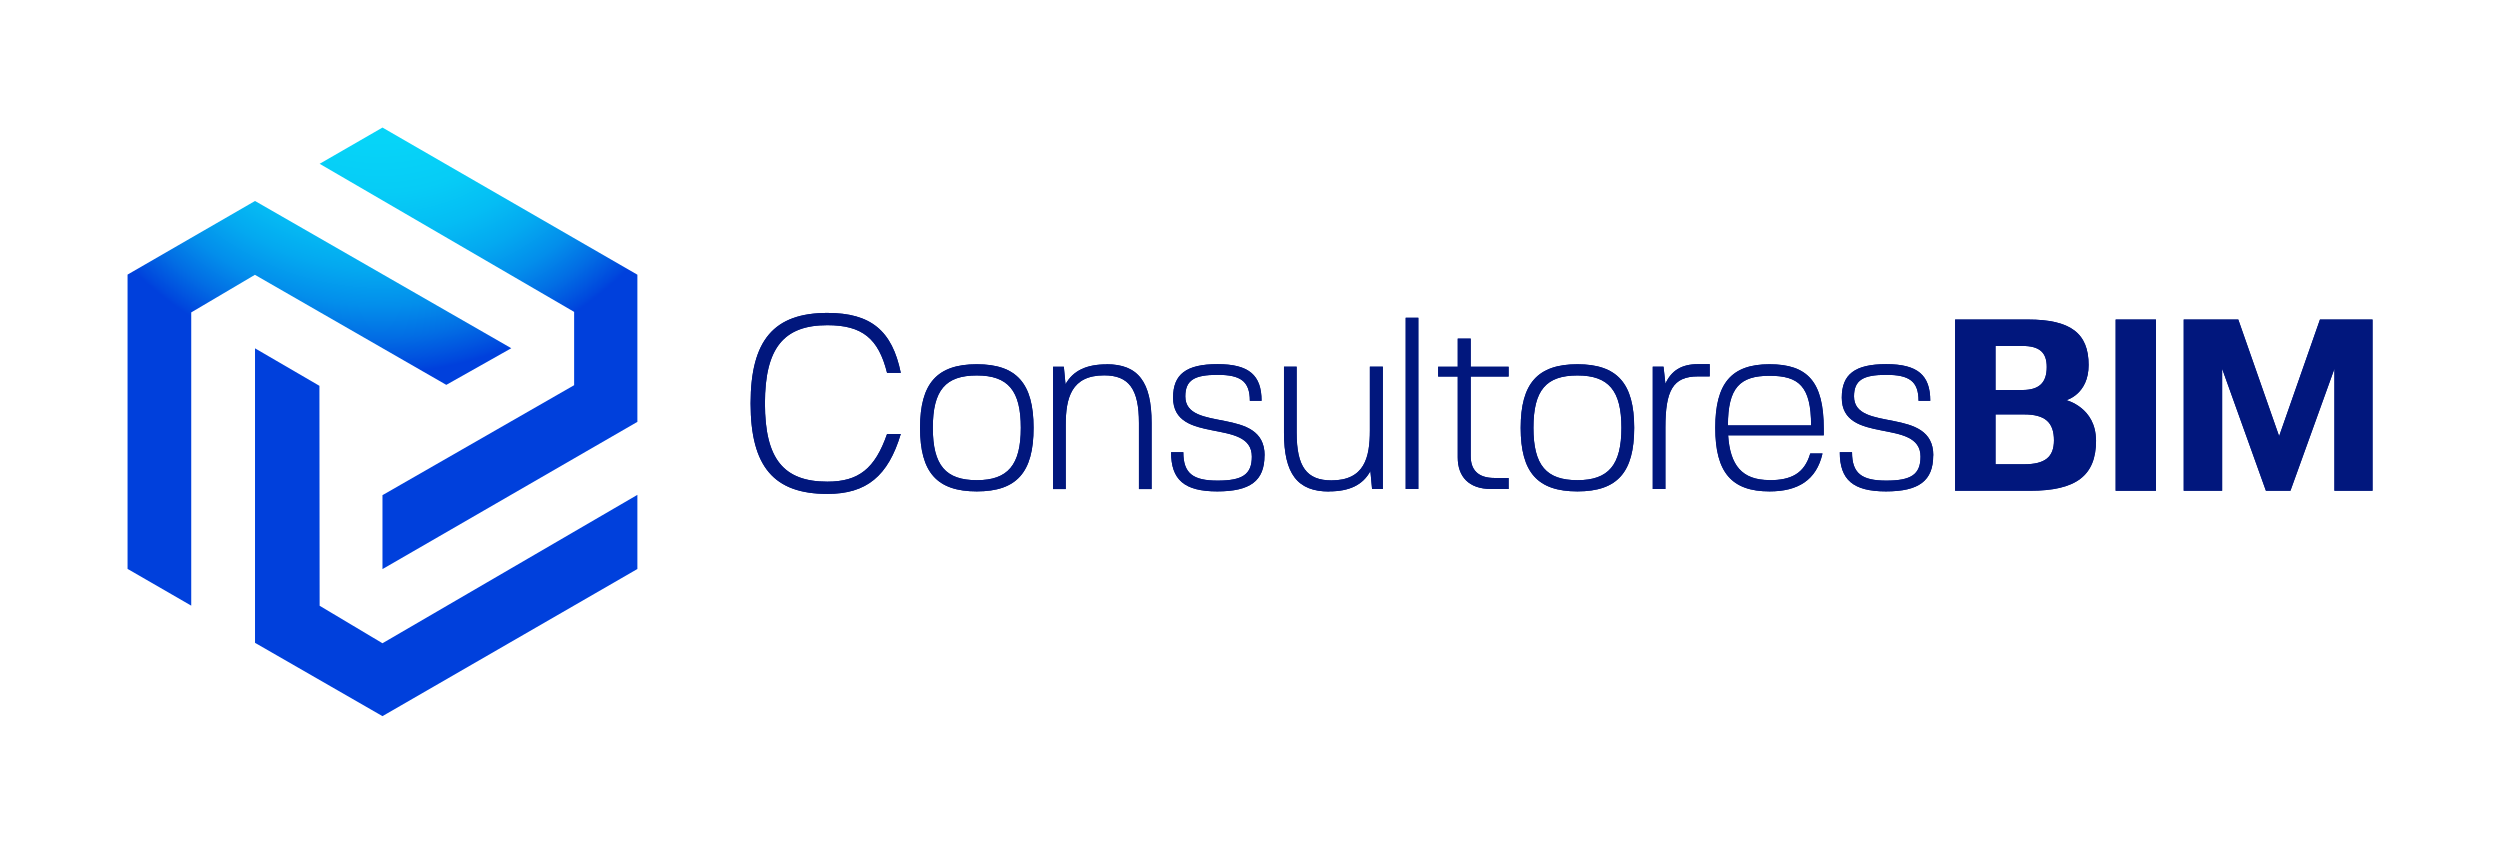 <svg xmlns="http://www.w3.org/2000/svg" xmlns:xlink="http://www.w3.org/1999/xlink" id="Layer_1" viewBox="0 0 238.71 80.58"><defs><style>.cls-1{fill:url(#radial-gradient);}.cls-1,.cls-2{stroke-width:0px;}.cls-2{fill:#01177d;}</style><radialGradient id="radial-gradient" cx="36.26" cy="-2.84" fx="36.26" fy="-2.84" r="49.3" gradientTransform="translate(33.65 -39.1) rotate(90) scale(1 .92)" gradientUnits="userSpaceOnUse"><stop offset=".17" stop-color="#07d7f9"></stop><stop offset=".33" stop-color="#06d4f8"></stop><stop offset=".43" stop-color="#06ccf6"></stop><stop offset=".51" stop-color="#05bdf4"></stop><stop offset=".58" stop-color="#04a9f0"></stop><stop offset=".65" stop-color="#038eeb"></stop><stop offset=".71" stop-color="#026ee4"></stop><stop offset=".77" stop-color="#0048dd"></stop><stop offset=".78" stop-color="#0040dc"></stop></radialGradient></defs><path class="cls-2" d="m86.01,41.44c-1.21,4.02-3.27,5.72-7.01,5.72-5.09,0-7.33-2.59-7.33-8.64s2.24-8.64,7.33-8.64c4.16,0,6.19,1.7,7.01,5.72h-1.31c-.82-3.29-2.38-4.55-5.7-4.55-4.16,0-5.96,2.17-5.96,7.47s1.78,7.47,5.96,7.47c2.99,0,4.55-1.24,5.7-4.55h1.31Z"></path><path class="cls-2" d="m98.69,40.85c0,4.25-1.61,6.07-5.42,6.07s-5.42-1.82-5.42-6.07,1.63-6.07,5.42-6.07,5.42,1.82,5.42,6.07Zm-5.42,5c2.97,0,4.2-1.45,4.2-5s-1.21-5-4.2-5-4.2,1.4-4.2,5,1.24,5,4.2,5Z"></path><path class="cls-2" d="m105.66,34.78c3.01,0,4.3,1.68,4.3,5.61v6.31h-1.21v-6.31c0-3.25-.96-4.55-3.32-4.55-3.15,0-3.67,2.17-3.67,4.76v6.1h-1.21v-11.68h1.03l.16,1.67c.73-1.31,2.01-1.9,3.93-1.9Z"></path><path class="cls-2" d="m120.74,43.49c0,2.41-1.35,3.43-4.51,3.43s-4.41-1.12-4.41-3.74h1.17c0,2.03.93,2.71,3.27,2.71s3.27-.56,3.27-2.29c0-3.74-7.52-1.07-7.52-5.63,0-2.24,1.26-3.2,4.25-3.2s4.2,1.05,4.2,3.5h-1.12c0-1.87-.89-2.48-3.08-2.48s-3.08.49-3.08,2.06c0,3.5,7.57.89,7.57,5.63Z"></path><path class="cls-2" d="m126.9,46.93c-3.01,0-4.3-1.68-4.3-5.61v-6.31h1.21v6.31c0,3.25.96,4.55,3.32,4.55,3.15,0,3.67-2.17,3.67-4.76v-6.1h1.24v11.68h-1.03l-.16-1.71c-.72,1.33-2.01,1.94-3.95,1.94Z"></path><path class="cls-2" d="m134.22,30.34h1.21v16.35h-1.21v-16.35Z"></path><path class="cls-2" d="m142.69,45.64h1.36v1.05h-1.68c-2.15,0-3.18-1.21-3.18-3.01v-7.73h-1.87v-.93h1.87v-2.69h1.24v2.69h3.62v.93h-3.62v7.61c0,1.26.65,2.08,2.27,2.08Z"></path><path class="cls-2" d="m156.04,40.85c0,4.25-1.61,6.07-5.42,6.07s-5.42-1.82-5.42-6.07,1.63-6.07,5.42-6.07,5.42,1.82,5.42,6.07Zm-5.42,5c2.97,0,4.2-1.45,4.2-5s-1.21-5-4.2-5-4.2,1.4-4.2,5,1.24,5,4.2,5Z"></path><path class="cls-2" d="m159.02,46.69h-1.21v-11.68h1.03l.18,1.63c.56-1.24,1.53-1.87,3.11-1.87h1.12v1.17h-1.12c-2.41,0-3.11,1.36-3.11,4.9v5.84Z"></path><path class="cls-2" d="m168.96,45.85c2.03,0,3.33-.61,3.89-2.55h1.17c-.58,2.55-2.35,3.62-5.06,3.62-3.62,0-5.18-1.82-5.18-6.07s1.54-6.07,5.18-6.07,5.18,1.68,5.18,6.16v.63h-9.13c.19,2.85,1.31,4.27,3.95,4.27Zm0-9.97c-2.83,0-3.97,1.14-3.97,4.74h7.94c0-3.74-1.17-4.74-3.97-4.74Z"></path><path class="cls-2" d="m184.59,43.49c0,2.41-1.36,3.43-4.51,3.43s-4.41-1.12-4.41-3.74h1.17c0,2.03.93,2.71,3.27,2.71s3.27-.56,3.27-2.29c0-3.74-7.52-1.07-7.52-5.63,0-2.24,1.26-3.2,4.25-3.2s4.2,1.05,4.2,3.5h-1.12c0-1.87-.89-2.48-3.08-2.48s-3.08.49-3.08,2.06c0,3.5,7.57.89,7.57,5.63Z"></path><path class="cls-2" d="m200.14,42.05c0,3.36-1.89,4.81-6.31,4.81h-7.15v-16.35h6.96c4.06,0,5.79,1.31,5.79,4.34,0,2.8-2.13,3.36-2.13,3.36,0,0,2.83.7,2.83,3.83Zm-9.6-4.81h2.55c1.61,0,2.34-.68,2.34-2.2,0-1.4-.7-2.01-2.34-2.01h-2.55v4.2Zm5.58,4.81c0-1.73-.86-2.48-2.85-2.48h-2.73v4.76h2.73c1.99,0,2.85-.68,2.85-2.29Z"></path><path class="cls-2" d="m205.86,30.51v16.35h-3.85v-16.35h3.85Z"></path><path class="cls-2" d="m208.51,30.51h5.21l3.9,11.14,3.9-11.14h5.02v16.35h-3.64v-11.65l-4.2,11.65h-2.34l-4.18-11.65v11.65h-3.67v-16.35Z"></path><path class="cls-2" d="m86.01,41.44c-1.21,4.02-3.27,5.72-7.01,5.72-5.09,0-7.33-2.59-7.33-8.64s2.24-8.64,7.33-8.64c4.16,0,6.19,1.7,7.01,5.72h-1.31c-.82-3.29-2.38-4.55-5.7-4.55-4.16,0-5.96,2.17-5.96,7.47s1.78,7.47,5.96,7.47c2.99,0,4.55-1.24,5.7-4.55h1.31Z"></path><path class="cls-2" d="m98.69,40.85c0,4.25-1.61,6.07-5.42,6.07s-5.42-1.82-5.42-6.07,1.63-6.07,5.42-6.07,5.42,1.82,5.42,6.07Zm-5.42,5c2.97,0,4.2-1.45,4.2-5s-1.21-5-4.2-5-4.2,1.4-4.2,5,1.24,5,4.2,5Z"></path><path class="cls-2" d="m105.66,34.78c3.01,0,4.3,1.68,4.3,5.61v6.31h-1.21v-6.31c0-3.25-.96-4.55-3.32-4.55-3.15,0-3.67,2.17-3.67,4.76v6.1h-1.21v-11.68h1.03l.16,1.67c.73-1.31,2.01-1.9,3.93-1.9Z"></path><path class="cls-2" d="m120.74,43.49c0,2.41-1.35,3.43-4.51,3.43s-4.41-1.12-4.41-3.74h1.17c0,2.03.93,2.71,3.27,2.71s3.27-.56,3.27-2.29c0-3.74-7.52-1.07-7.52-5.63,0-2.24,1.26-3.2,4.25-3.2s4.2,1.05,4.2,3.5h-1.12c0-1.87-.89-2.48-3.08-2.48s-3.08.49-3.08,2.06c0,3.5,7.57.89,7.57,5.63Z"></path><path class="cls-2" d="m126.9,46.93c-3.01,0-4.3-1.68-4.3-5.61v-6.31h1.21v6.31c0,3.25.96,4.55,3.32,4.55,3.15,0,3.67-2.17,3.67-4.76v-6.1h1.24v11.68h-1.03l-.16-1.71c-.72,1.33-2.01,1.94-3.95,1.94Z"></path><path class="cls-2" d="m134.22,30.34h1.21v16.35h-1.21v-16.35Z"></path><path class="cls-2" d="m142.69,45.64h1.36v1.05h-1.68c-2.15,0-3.18-1.21-3.18-3.01v-7.73h-1.87v-.93h1.87v-2.69h1.24v2.69h3.62v.93h-3.62v7.61c0,1.26.65,2.08,2.27,2.08Z"></path><path class="cls-2" d="m156.04,40.85c0,4.25-1.61,6.07-5.42,6.07s-5.42-1.82-5.42-6.07,1.63-6.07,5.42-6.07,5.42,1.82,5.42,6.07Zm-5.42,5c2.97,0,4.2-1.45,4.2-5s-1.21-5-4.2-5-4.2,1.4-4.2,5,1.24,5,4.2,5Z"></path><path class="cls-2" d="m159.02,46.69h-1.21v-11.68h1.03l.18,1.63c.56-1.24,1.53-1.87,3.11-1.87h1.12v1.17h-1.12c-2.41,0-3.11,1.36-3.11,4.9v5.84Z"></path><path class="cls-2" d="m168.96,45.85c2.03,0,3.33-.61,3.89-2.55h1.17c-.58,2.55-2.35,3.62-5.06,3.62-3.62,0-5.18-1.82-5.18-6.07s1.54-6.07,5.18-6.07,5.18,1.68,5.18,6.16v.63h-9.13c.19,2.85,1.31,4.27,3.95,4.27Zm0-9.97c-2.83,0-3.97,1.14-3.97,4.74h7.94c0-3.74-1.17-4.74-3.97-4.74Z"></path><path class="cls-2" d="m184.59,43.49c0,2.41-1.36,3.43-4.51,3.43s-4.41-1.12-4.41-3.74h1.17c0,2.03.93,2.71,3.27,2.71s3.27-.56,3.27-2.29c0-3.74-7.52-1.07-7.52-5.63,0-2.24,1.26-3.2,4.25-3.2s4.2,1.05,4.2,3.5h-1.12c0-1.87-.89-2.48-3.08-2.48s-3.08.49-3.08,2.06c0,3.5,7.57.89,7.57,5.63Z"></path><path class="cls-2" d="m200.14,42.05c0,3.36-1.89,4.81-6.31,4.81h-7.15v-16.35h6.96c4.06,0,5.79,1.31,5.79,4.34,0,2.8-2.13,3.36-2.13,3.36,0,0,2.83.7,2.83,3.83Zm-9.6-4.81h2.55c1.61,0,2.34-.68,2.34-2.2,0-1.4-.7-2.01-2.34-2.01h-2.55v4.2Zm5.58,4.81c0-1.73-.86-2.48-2.85-2.48h-2.73v4.76h2.73c1.99,0,2.85-.68,2.85-2.29Z"></path><path class="cls-2" d="m205.86,30.51v16.35h-3.85v-16.35h3.85Z"></path><path class="cls-2" d="m208.51,30.51h5.21l3.9,11.14,3.9-11.14h5.02v16.35h-3.64v-11.65l-4.2,11.65h-2.34l-4.18-11.65v11.65h-3.67v-16.35Z"></path><path class="cls-1" d="m42.61,36.75l6.21-3.5-24.47-14.06-12.17,7.03v28.1l6.08,3.51v-28l6.08-3.59,18.26,10.5Zm-12.09,21.09l-.02-21-6.15-3.58v28.12l12.17,7,24.34-14.05v-7.08l-24.34,14.17-6-3.58Zm6-45.66l-6,3.46,24.3,14.14v7l-18.3,10.5v7.06l24.34-14.06v-14.05l-24.34-14.05Z"></path></svg>